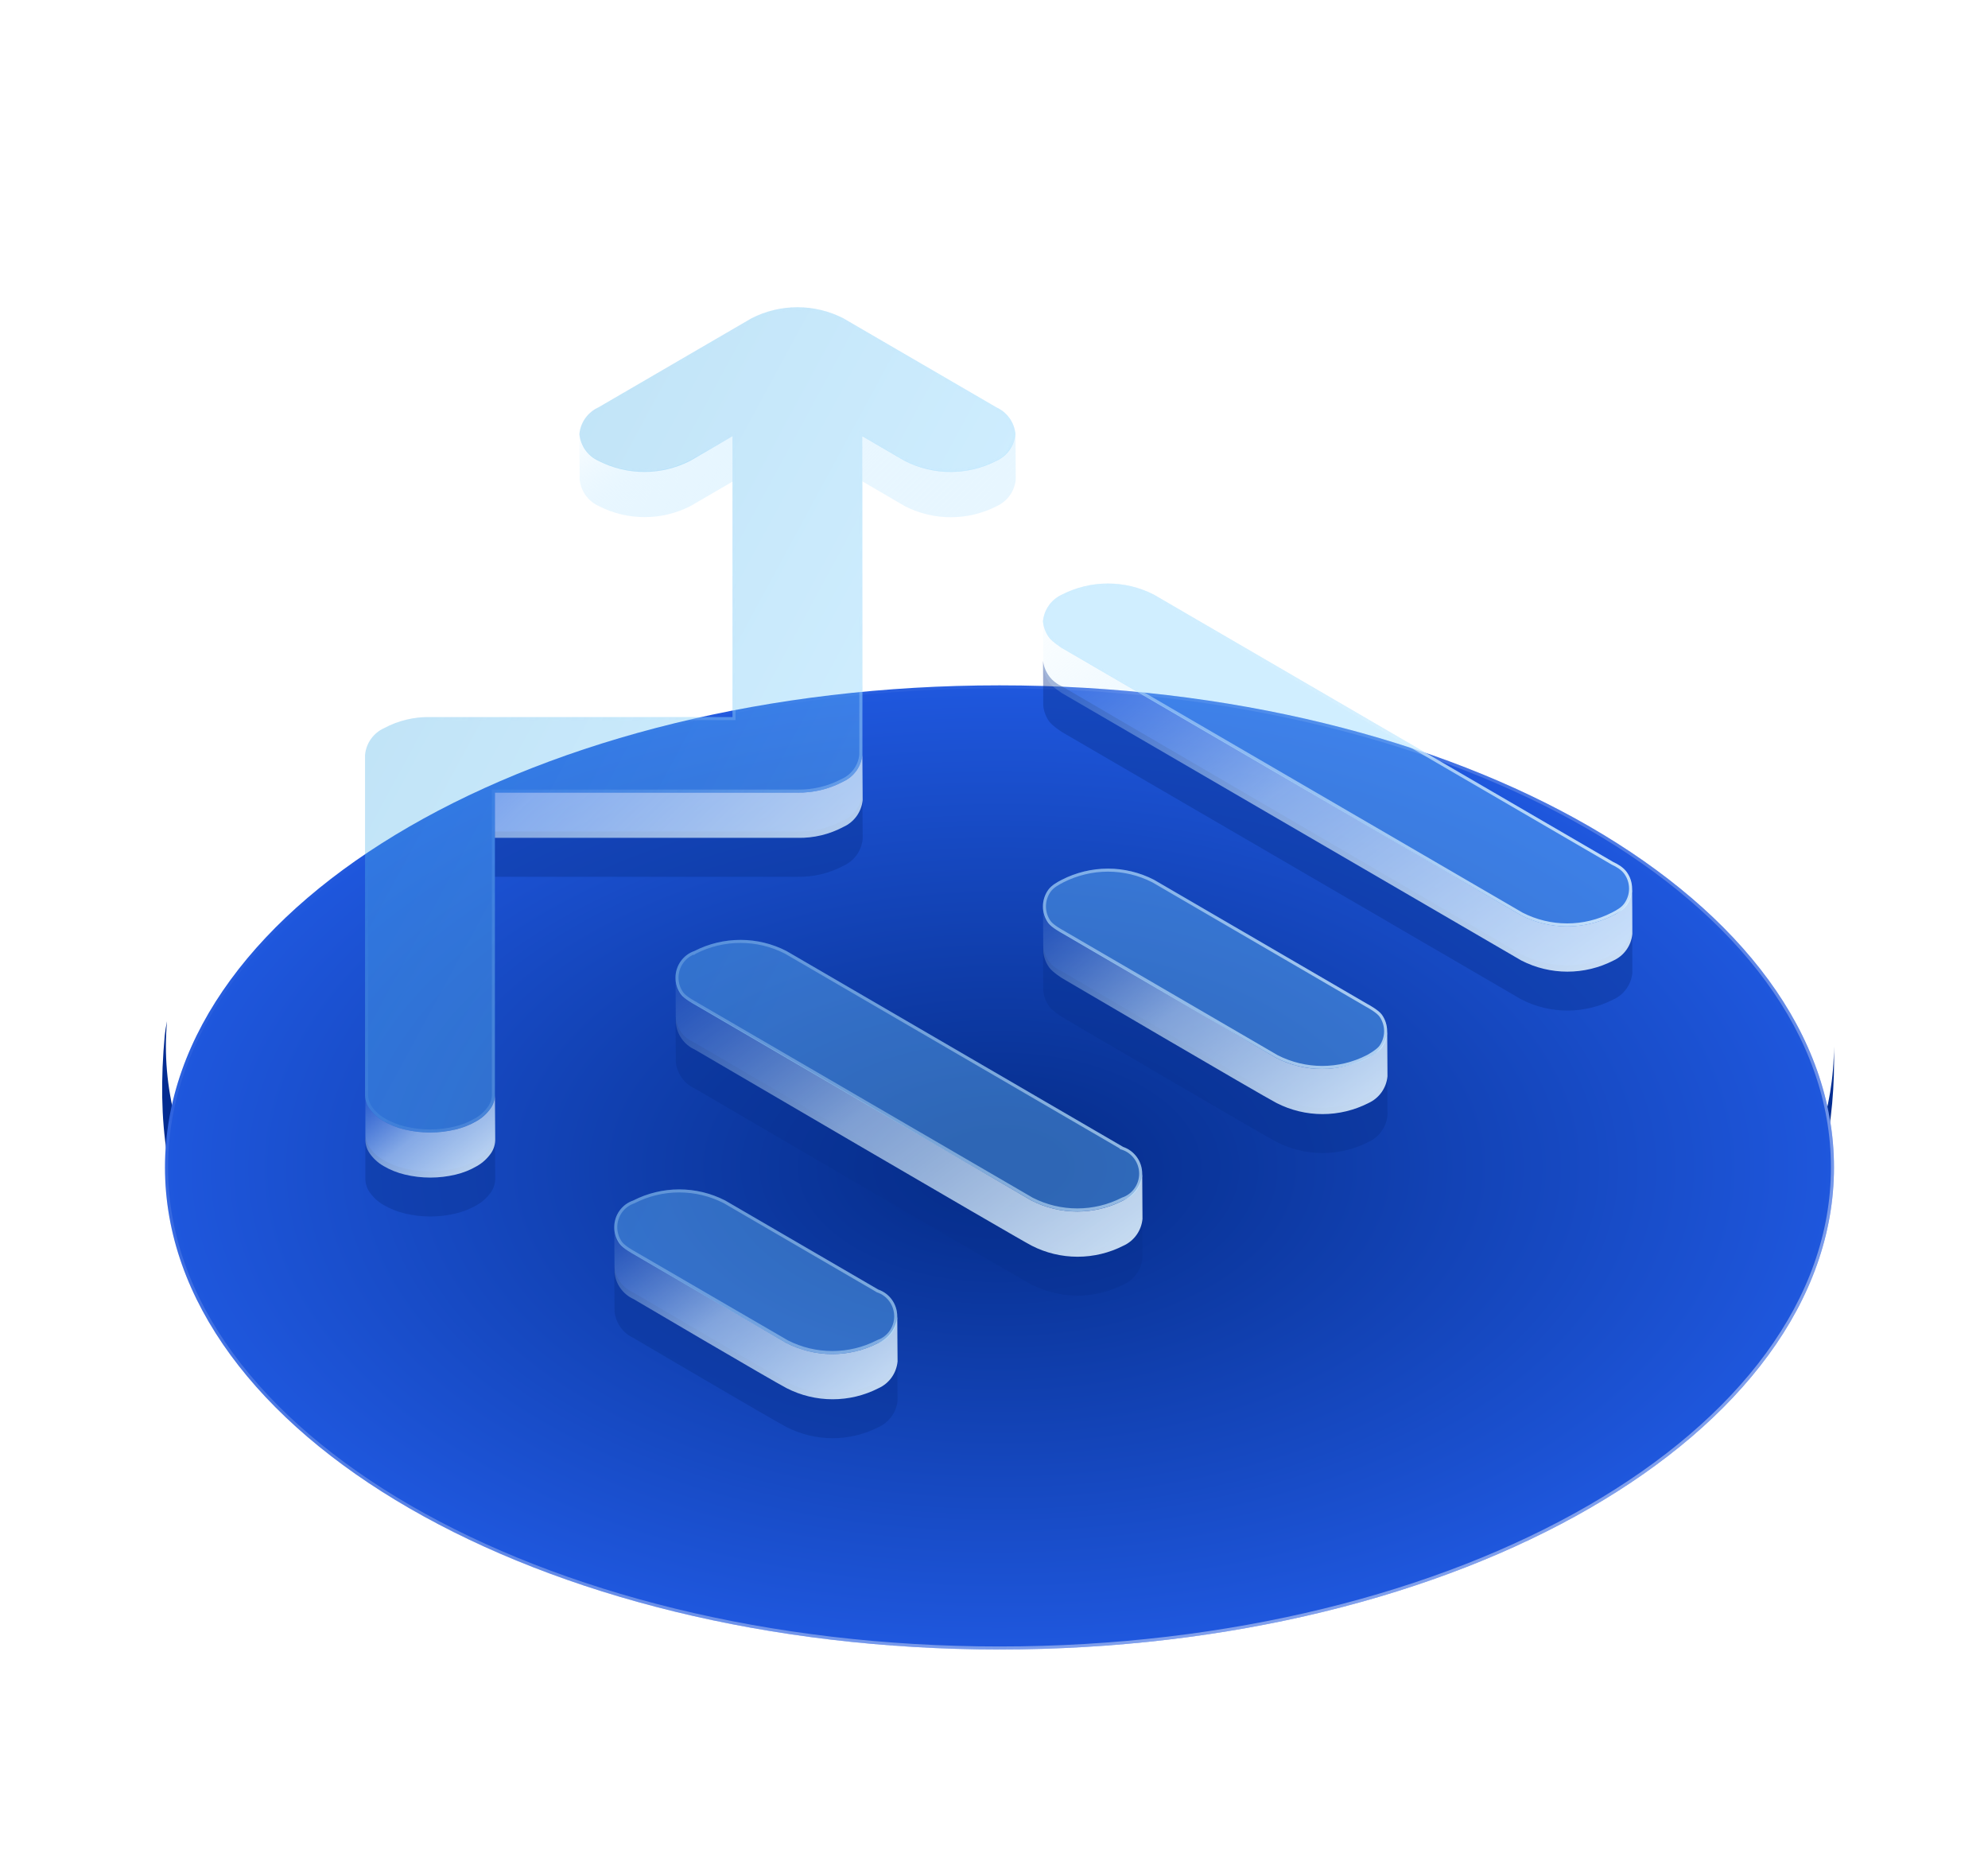 <svg width="86" height="80" viewBox="0 0 86 80" fill="none" xmlns="http://www.w3.org/2000/svg">
<path d="M79.335 45.26C79.335 50.593 75.798 55.922 68.762 59.992C54.664 68.133 31.807 68.134 17.709 59.992C10.186 55.645 6.718 49.858 7.226 44.167C7.182 44.372 7.148 44.579 7.126 44.788C6.448 52.217 8.734 57.32 17.709 62.498C31.807 70.641 54.664 70.639 68.762 62.498C76.834 57.834 79.5 51.921 79.335 45.26Z" fill="url(#paint0_linear_9108_1338)"/>
<g filter="url(#filter0_di_9108_1338)">
<path d="M43.237 66.098C63.175 66.098 79.337 56.763 79.337 45.248C79.337 33.733 63.175 24.398 43.237 24.398C23.3 24.398 7.137 33.733 7.137 45.248C7.137 56.763 23.3 66.098 43.237 66.098Z" fill="url(#paint1_radial_9108_1338)"/>
<path d="M79.271 45.248C79.271 50.972 75.254 56.167 68.731 59.935C62.21 63.701 53.196 66.033 43.237 66.033C33.278 66.033 24.265 63.701 17.744 59.935C11.221 56.167 7.203 50.972 7.203 45.248C7.203 39.524 11.221 34.329 17.744 30.561C24.265 26.795 33.278 24.463 43.237 24.463C53.196 24.463 62.21 26.795 68.731 30.561C75.254 34.329 79.271 39.524 79.271 45.248Z" stroke="url(#paint2_linear_9108_1338)" stroke-width="0.131" stroke-linejoin="round"/>
</g>
<g style="mix-blend-mode:multiply" filter="url(#filter1_f_9108_1338)">
<path d="M21.409 37.922H34.51C35.202 37.935 35.885 37.77 36.495 37.443C36.721 37.341 36.916 37.18 37.061 36.977C37.205 36.774 37.294 36.537 37.319 36.288L37.306 34.337C37.306 22.544 37.304 19.217 37.304 34.33C37.28 34.578 37.191 34.816 37.046 35.019C36.902 35.222 36.706 35.383 36.48 35.486C35.87 35.812 35.187 35.977 34.496 35.965H21.409" fill="#083090" fill-opacity="0.4"/>
<path d="M21.41 48.973C21.42 49.202 21.355 49.428 21.226 49.616C21.068 49.843 20.863 50.031 20.624 50.167C20.336 50.335 20.024 50.46 19.7 50.536C18.978 50.709 18.226 50.709 17.503 50.536C17.18 50.46 16.869 50.336 16.581 50.167C16.342 50.031 16.136 49.843 15.978 49.616C15.874 49.458 15.815 49.275 15.806 49.086V50.923C15.795 51.152 15.86 51.378 15.991 51.566C16.149 51.791 16.354 51.979 16.592 52.116C16.88 52.284 17.192 52.409 17.516 52.485C18.238 52.658 18.991 52.658 19.713 52.485C20.037 52.409 20.348 52.284 20.636 52.116C20.874 51.979 21.08 51.791 21.238 51.566C21.368 51.377 21.433 51.152 21.423 50.923" fill="#083090" fill-opacity="0.4"/>
<path d="M37.992 59.77C37.377 60.085 36.696 60.25 36.005 60.25C35.315 60.25 34.634 60.085 34.019 59.77L27.42 55.917C27.194 55.815 26.974 55.654 26.83 55.451C26.685 55.248 26.596 55.011 26.572 54.762C26.572 54.762 26.585 56.282 26.585 56.714C26.608 56.962 26.697 57.2 26.841 57.403C26.986 57.606 27.181 57.767 27.407 57.87C27.407 57.87 33.417 61.41 34.032 61.725C34.648 62.04 35.328 62.204 36.019 62.204C36.709 62.204 37.389 62.04 38.005 61.725C38.231 61.623 38.427 61.462 38.572 61.259C38.716 61.056 38.805 60.818 38.829 60.569C38.829 60.135 38.816 59.526 38.816 58.617C38.792 58.865 38.703 59.103 38.558 59.305C38.413 59.507 38.218 59.668 37.992 59.77Z" fill="#083090" fill-opacity="0.4"/>
<path d="M70.604 40.116C70.581 40.365 70.492 40.603 70.348 40.806C70.203 41.009 70.008 41.17 69.781 41.272C69.166 41.587 68.485 41.751 67.794 41.751C67.104 41.751 66.423 41.587 65.808 41.272L45.965 29.7C45.743 29.598 45.531 29.445 45.387 29.247C45.243 29.048 45.15 28.826 45.121 28.582C45.121 28.927 45.131 30.144 45.131 30.513C45.154 30.762 45.242 31 45.387 31.203C45.532 31.406 45.953 31.669 45.953 31.669L65.819 43.229C66.435 43.544 67.115 43.708 67.806 43.708C68.496 43.708 69.177 43.544 69.793 43.229C70.019 43.127 70.215 42.966 70.359 42.763C70.504 42.56 70.592 42.322 70.615 42.073C70.618 41.639 70.604 40.116 70.604 40.116Z" fill="#083090" fill-opacity="0.4"/>
<path d="M59.175 47.423C58.559 47.737 57.891 47.918 57.2 47.918C56.51 47.918 55.829 47.754 55.213 47.439L45.948 42.019C45.722 41.917 45.52 41.781 45.375 41.577C45.231 41.374 45.142 41.136 45.119 40.887C45.119 40.887 45.131 42.408 45.131 42.839C45.154 43.088 45.243 43.326 45.388 43.529C45.532 43.732 45.954 43.995 45.954 43.995C45.954 43.995 54.61 49.076 55.226 49.391C55.842 49.706 56.522 49.87 57.213 49.87C57.903 49.87 58.584 49.706 59.2 49.391C59.426 49.288 59.621 49.128 59.766 48.925C59.91 48.721 59.999 48.483 60.022 48.235C60.022 47.801 60.01 46.283 60.01 46.283C59.986 46.532 59.898 46.77 59.753 46.973C59.609 47.176 59.401 47.321 59.175 47.423Z" fill="#083090" fill-opacity="0.4"/>
<path d="M48.589 53.604C47.973 53.919 47.292 54.083 46.602 54.083C45.912 54.083 45.231 53.919 44.615 53.604L30.068 45.109C29.842 45.006 29.623 44.865 29.479 44.662C29.334 44.459 29.246 44.221 29.222 43.972C29.222 43.972 29.235 45.493 29.235 45.924C29.259 46.172 29.347 46.41 29.492 46.613C29.636 46.816 29.831 46.977 30.057 47.079C30.057 47.079 44.012 55.245 44.628 55.56C45.243 55.874 45.924 56.038 46.615 56.038C47.305 56.038 47.986 55.874 48.602 55.56C48.828 55.457 49.023 55.296 49.167 55.093C49.312 54.89 49.4 54.652 49.424 54.404C49.424 53.969 49.412 52.452 49.412 52.452C49.387 52.7 49.298 52.937 49.154 53.139C49.01 53.342 48.815 53.502 48.589 53.604Z" fill="#083090" fill-opacity="0.4"/>
</g>
<g filter="url(#filter2_b_9108_1338)">
<path d="M25.9 21.886C26.515 22.202 27.196 22.366 27.887 22.366C28.577 22.366 29.258 22.202 29.874 21.886L31.689 20.83V18.869L29.862 19.898C29.246 20.213 28.569 20.383 27.878 20.383C27.188 20.383 26.51 20.225 25.894 19.91C25.668 19.808 25.485 19.659 25.341 19.456C25.197 19.253 25.087 19.025 25.064 18.776C25.064 18.776 25.076 20.297 25.076 20.728C25.099 20.977 25.188 21.216 25.332 21.419C25.477 21.623 25.673 21.784 25.9 21.886Z" fill="url(#paint3_linear_9108_1338)"/>
<path d="M21.409 36.238H34.51C35.202 36.252 35.885 36.087 36.495 35.76C36.721 35.657 36.916 35.496 37.061 35.293C37.205 35.091 37.294 34.853 37.319 34.605L37.306 32.653V20.819L39.144 21.892C39.76 22.207 40.44 22.371 41.131 22.371C41.821 22.371 42.502 22.207 43.118 21.892C43.344 21.79 43.54 21.629 43.684 21.426C43.829 21.223 43.918 20.985 43.941 20.736C43.941 20.303 43.929 18.784 43.929 18.784C43.905 19.033 43.795 19.256 43.65 19.459C43.505 19.662 43.307 19.819 43.08 19.921C42.465 20.236 41.808 20.383 41.118 20.383C40.428 20.383 39.753 20.231 39.137 19.917L37.304 18.854V32.646C37.28 32.895 37.191 33.133 37.046 33.336C36.902 33.538 36.706 33.699 36.48 33.802C35.87 34.128 35.187 34.293 34.496 34.281H21.409" fill="url(#paint4_linear_9108_1338)"/>
<path d="M21.41 47.29C21.42 47.519 21.355 47.745 21.226 47.933C21.068 48.159 20.863 48.347 20.624 48.484C20.336 48.652 20.024 48.776 19.7 48.852C18.978 49.025 18.226 49.025 17.503 48.852C17.18 48.776 16.869 48.652 16.581 48.484C16.342 48.347 16.136 48.159 15.978 47.933C15.874 47.775 15.815 47.592 15.806 47.402V49.239C15.795 49.468 15.86 49.694 15.991 49.882C16.149 50.108 16.354 50.295 16.592 50.432C16.88 50.601 17.192 50.725 17.516 50.802C18.238 50.975 18.991 50.975 19.713 50.802C20.037 50.725 20.348 50.601 20.636 50.432C20.874 50.296 21.08 50.108 21.238 49.882C21.368 49.694 21.433 49.468 21.423 49.239" fill="url(#paint5_linear_9108_1338)"/>
<path d="M37.992 58.086C37.377 58.401 36.696 58.566 36.006 58.566C35.315 58.566 34.634 58.401 34.019 58.086L27.42 54.233C27.194 54.131 26.974 53.97 26.83 53.767C26.685 53.565 26.596 53.327 26.572 53.078C26.572 53.078 26.585 54.598 26.585 55.03C26.608 55.279 26.697 55.517 26.841 55.72C26.986 55.923 27.181 56.084 27.407 56.186C27.407 56.186 33.417 59.726 34.032 60.041C34.648 60.356 35.328 60.52 36.019 60.52C36.709 60.52 37.389 60.356 38.005 60.041C38.231 59.939 38.427 59.778 38.572 59.575C38.716 59.372 38.805 59.134 38.829 58.885C38.829 58.451 38.816 57.843 38.816 56.933C38.792 57.182 38.703 57.419 38.558 57.621C38.414 57.824 38.218 57.984 37.992 58.086Z" fill="url(#paint6_linear_9108_1338)"/>
<path d="M70.604 38.432C70.581 38.681 70.492 38.919 70.348 39.122C70.203 39.326 70.008 39.486 69.781 39.588C69.166 39.903 68.485 40.067 67.794 40.067C67.104 40.067 66.423 39.903 65.808 39.588L45.965 28.016C45.743 27.914 45.531 27.762 45.387 27.563C45.243 27.365 45.15 27.143 45.121 26.899C45.121 27.243 45.131 28.46 45.131 28.83C45.154 29.079 45.242 29.317 45.387 29.52C45.532 29.723 45.953 29.986 45.953 29.986L65.819 41.546C66.435 41.861 67.115 42.025 67.806 42.025C68.496 42.025 69.177 41.861 69.793 41.546C70.019 41.444 70.215 41.283 70.359 41.08C70.504 40.877 70.592 40.639 70.615 40.39C70.618 39.956 70.604 38.432 70.604 38.432Z" fill="url(#paint7_linear_9108_1338)"/>
<path d="M59.175 45.739C58.559 46.054 57.891 46.235 57.2 46.235C56.51 46.235 55.829 46.071 55.213 45.756L45.948 40.335C45.722 40.233 45.52 40.097 45.375 39.894C45.231 39.691 45.142 39.453 45.119 39.204C45.119 39.204 45.131 40.725 45.131 41.155C45.154 41.404 45.243 41.642 45.388 41.845C45.532 42.048 45.954 42.312 45.954 42.312C45.954 42.312 54.61 47.393 55.226 47.708C55.842 48.022 56.522 48.186 57.213 48.186C57.903 48.186 58.584 48.022 59.2 47.708C59.426 47.605 59.621 47.444 59.766 47.241C59.91 47.038 59.999 46.8 60.022 46.551C60.022 46.117 60.01 44.6 60.01 44.6C59.986 44.848 59.898 45.087 59.753 45.29C59.609 45.493 59.401 45.637 59.175 45.739Z" fill="url(#paint8_linear_9108_1338)"/>
<path d="M48.589 51.921C47.973 52.236 47.292 52.4 46.602 52.4C45.912 52.4 45.231 52.236 44.615 51.921L30.068 43.425C29.842 43.323 29.623 43.182 29.479 42.979C29.334 42.776 29.246 42.538 29.222 42.289C29.222 42.289 29.235 43.81 29.235 44.24C29.259 44.489 29.347 44.727 29.492 44.93C29.636 45.132 29.831 45.293 30.057 45.395C30.057 45.395 44.012 53.562 44.628 53.876C45.243 54.191 45.924 54.355 46.615 54.355C47.305 54.355 47.986 54.191 48.602 53.876C48.828 53.774 49.023 53.613 49.167 53.41C49.312 53.207 49.4 52.969 49.424 52.72C49.424 52.286 49.412 50.768 49.412 50.768C49.387 51.017 49.298 51.254 49.154 51.456C49.01 51.659 48.815 51.819 48.589 51.921Z" fill="url(#paint9_linear_9108_1338)"/>
</g>
<g filter="url(#filter3_bi_9108_1338)">
<path d="M25.886 19.932C25.66 19.83 25.465 19.669 25.32 19.466C25.176 19.263 25.087 19.025 25.064 18.776C25.087 18.527 25.176 18.289 25.32 18.086C25.465 17.883 25.66 17.722 25.886 17.62L32.509 13.767C33.125 13.452 33.805 13.288 34.496 13.288C35.186 13.288 35.867 13.452 36.483 13.767L43.106 17.62C43.333 17.722 43.528 17.883 43.672 18.086C43.817 18.289 43.905 18.527 43.929 18.776C43.905 19.025 43.817 19.263 43.672 19.466C43.527 19.669 43.332 19.83 43.105 19.932C42.49 20.247 41.809 20.411 41.119 20.411C40.429 20.411 39.748 20.247 39.133 19.932L37.304 18.869V32.646C37.28 32.895 37.191 33.132 37.047 33.335C36.902 33.538 36.707 33.699 36.48 33.802C35.87 34.128 35.187 34.293 34.496 34.281H21.409V47.288C21.42 47.517 21.355 47.743 21.224 47.931C21.066 48.157 20.86 48.346 20.622 48.482C20.334 48.65 20.023 48.775 19.699 48.851C18.977 49.025 18.224 49.025 17.502 48.851C17.178 48.775 16.867 48.65 16.579 48.482C16.341 48.346 16.135 48.158 15.977 47.932C15.847 47.744 15.782 47.517 15.792 47.288V32.648C15.816 32.399 15.904 32.162 16.049 31.959C16.193 31.756 16.389 31.595 16.615 31.493C17.225 31.166 17.909 31.001 18.6 31.014H31.687V18.869L29.859 19.932C29.243 20.247 28.562 20.411 27.872 20.411C27.181 20.411 26.502 20.247 25.886 19.932ZM27.396 51.922C28.011 51.607 28.692 51.443 29.383 51.443C30.073 51.443 30.754 51.607 31.369 51.922L37.992 55.775C38.232 55.857 38.44 56.012 38.587 56.219C38.734 56.427 38.814 56.675 38.814 56.93C38.814 57.185 38.734 57.434 38.587 57.641C38.44 57.848 38.232 58.004 37.992 58.086C37.377 58.401 36.696 58.565 36.005 58.565C35.315 58.565 34.634 58.401 34.018 58.086L27.389 54.233C27.389 54.233 26.947 53.995 26.799 53.788C26.651 53.58 26.572 53.331 26.572 53.076C26.572 52.821 26.651 52.572 26.799 52.365C26.947 52.157 27.156 52.003 27.396 51.922ZM34.018 41.13C33.403 40.815 32.722 40.651 32.032 40.651C31.341 40.651 30.66 40.815 30.044 41.13C29.805 41.212 29.596 41.367 29.448 41.575C29.301 41.782 29.221 42.031 29.221 42.286C29.221 42.541 29.301 42.79 29.448 42.998C29.596 43.205 30.044 43.442 30.044 43.442L44.615 51.918C45.231 52.233 45.911 52.397 46.602 52.397C47.292 52.397 47.973 52.233 48.589 51.918C48.828 51.836 49.036 51.681 49.184 51.474C49.331 51.266 49.41 51.018 49.41 50.763C49.41 50.508 49.331 50.259 49.184 50.052C49.036 49.845 48.828 49.689 48.589 49.607L34.018 41.13ZM45.94 38.047C46.547 37.738 47.236 37.569 47.927 37.569C48.617 37.569 49.298 37.733 49.914 38.047L59.185 43.443C59.185 43.443 59.633 43.681 59.78 43.888C59.928 44.095 60.007 44.344 60.007 44.599C60.007 44.854 59.928 45.102 59.78 45.309C59.633 45.517 59.185 45.754 59.185 45.754C58.57 46.069 57.889 46.233 57.198 46.233C56.508 46.233 55.827 46.069 55.212 45.754L45.94 40.358C45.94 40.358 45.492 40.121 45.344 39.914C45.196 39.706 45.117 39.458 45.117 39.202C45.117 38.947 45.196 38.698 45.344 38.491C45.492 38.283 45.746 38.148 45.94 38.047ZM49.914 25.717C49.298 25.402 48.617 25.238 47.927 25.238C47.236 25.238 46.556 25.402 45.94 25.717C45.714 25.82 45.519 25.98 45.374 26.183C45.23 26.387 45.141 26.625 45.117 26.873C45.141 27.122 45.23 27.36 45.374 27.563C45.519 27.766 45.94 28.029 45.94 28.029L65.808 39.59C66.424 39.905 67.105 40.069 67.795 40.069C68.486 40.069 69.166 39.905 69.782 39.59C70.017 39.47 70.23 39.353 70.377 39.145C70.524 38.938 70.603 38.69 70.603 38.435C70.603 38.18 70.524 37.931 70.377 37.724C70.23 37.517 69.996 37.38 69.782 37.279L49.914 25.717Z" fill="url(#paint10_linear_9108_1338)" fill-opacity="0.35"/>
<path d="M25.916 19.874L25.916 19.874L25.913 19.872C25.698 19.775 25.512 19.621 25.374 19.428C25.237 19.236 25.153 19.011 25.129 18.776C25.153 18.541 25.237 18.316 25.374 18.124C25.512 17.931 25.698 17.777 25.913 17.68L25.913 17.68L25.919 17.677L32.54 13.825C33.146 13.515 33.816 13.354 34.496 13.354C35.175 13.354 35.845 13.515 36.451 13.825L43.074 17.677L43.073 17.677L43.08 17.68C43.295 17.777 43.481 17.93 43.619 18.124C43.756 18.316 43.84 18.541 43.863 18.776C43.84 19.011 43.755 19.236 43.618 19.428C43.48 19.622 43.294 19.775 43.078 19.872L43.078 19.872L43.076 19.874C42.469 20.184 41.799 20.345 41.119 20.345C40.44 20.345 39.77 20.184 39.164 19.874L37.337 18.812L37.239 18.755V18.869V32.642C37.215 32.879 37.131 33.105 36.993 33.297C36.855 33.491 36.669 33.644 36.453 33.742L36.453 33.742L36.45 33.744C35.849 34.065 35.177 34.227 34.497 34.215H34.496H21.409H21.343V34.281V47.288H21.343L21.343 47.291C21.354 47.506 21.293 47.718 21.17 47.894C21.018 48.112 20.82 48.294 20.589 48.425L20.588 48.425C20.306 48.59 20.001 48.712 19.684 48.787L19.683 48.787C18.971 48.959 18.229 48.959 17.517 48.787L17.517 48.787C17.199 48.712 16.895 48.59 16.612 48.425L16.612 48.425C16.382 48.294 16.183 48.112 16.03 47.895C15.909 47.718 15.848 47.506 15.857 47.291H15.857V47.288V32.651C15.881 32.415 15.965 32.19 16.102 31.997C16.24 31.803 16.426 31.65 16.642 31.553L16.642 31.553L16.645 31.551C17.246 31.229 17.919 31.067 18.599 31.08H18.6H31.687H31.753V31.014V18.869V18.755L31.654 18.812L29.827 19.874C29.221 20.184 28.551 20.345 27.872 20.345C27.192 20.345 26.523 20.184 25.916 19.874ZM27.417 51.984L27.417 51.984L27.425 51.98C28.032 51.67 28.703 51.508 29.383 51.508C30.062 51.508 30.732 51.67 31.338 51.979L37.959 55.831L37.959 55.832L37.971 55.837C38.197 55.914 38.394 56.061 38.534 56.257C38.673 56.454 38.748 56.689 38.748 56.93C38.748 57.172 38.673 57.407 38.534 57.603C38.394 57.799 38.197 57.946 37.971 58.024L37.971 58.023L37.962 58.027C37.356 58.338 36.685 58.499 36.005 58.499C35.326 58.499 34.656 58.338 34.05 58.028L27.421 54.176L27.421 54.176L27.42 54.175L27.42 54.175L27.419 54.175L27.419 54.175L27.415 54.173L27.401 54.165C27.389 54.158 27.372 54.148 27.35 54.136C27.307 54.111 27.249 54.075 27.185 54.033C27.056 53.948 26.919 53.842 26.852 53.749C26.713 53.553 26.637 53.318 26.637 53.076C26.637 52.834 26.713 52.599 26.852 52.403C26.992 52.207 27.19 52.061 27.417 51.984ZM30.066 41.192L30.066 41.193L30.074 41.188C30.681 40.878 31.351 40.717 32.032 40.717C32.711 40.717 33.381 40.878 33.987 41.188L48.556 49.664L48.555 49.665L48.568 49.669C48.794 49.747 48.991 49.894 49.13 50.09C49.27 50.286 49.345 50.521 49.345 50.763C49.345 51.004 49.27 51.239 49.13 51.435C48.991 51.632 48.794 51.779 48.568 51.856L48.567 51.856L48.559 51.86C47.952 52.17 47.282 52.331 46.602 52.331C45.922 52.331 45.252 52.17 44.646 51.861L30.078 43.386L30.078 43.385L30.075 43.384L30.075 43.384L30.075 43.384L30.074 43.384L30.071 43.382L30.056 43.374C30.053 43.372 30.049 43.37 30.045 43.368C30.034 43.361 30.02 43.354 30.005 43.345C29.961 43.32 29.902 43.284 29.838 43.243C29.707 43.157 29.568 43.052 29.502 42.959C29.362 42.763 29.287 42.528 29.287 42.286C29.287 42.044 29.362 41.809 29.502 41.613C29.642 41.416 29.839 41.269 30.066 41.192ZM59.156 45.696L59.156 45.696C59.155 45.696 59.155 45.696 59.155 45.696C58.549 46.006 57.878 46.168 57.198 46.168C56.519 46.168 55.849 46.006 55.243 45.697L45.973 40.302L45.973 40.302L45.971 40.3L45.971 40.3L45.97 40.3L45.969 40.3L45.966 40.298L45.952 40.29C45.94 40.284 45.922 40.274 45.9 40.261C45.857 40.236 45.797 40.201 45.733 40.159C45.602 40.074 45.463 39.968 45.397 39.876C45.258 39.679 45.182 39.444 45.182 39.202C45.182 38.961 45.258 38.725 45.397 38.529C45.534 38.337 45.774 38.207 45.97 38.106C46.568 37.801 47.247 37.634 47.927 37.634C48.606 37.634 49.276 37.795 49.882 38.105L59.152 43.5L59.152 43.5L59.155 43.501L59.155 43.501L59.155 43.501L59.156 43.502L59.159 43.504L59.173 43.511C59.185 43.518 59.203 43.528 59.225 43.54C59.268 43.566 59.328 43.601 59.392 43.643C59.522 43.728 59.661 43.834 59.727 43.926C59.866 44.122 59.941 44.357 59.941 44.599C59.941 44.84 59.866 45.075 59.727 45.272C59.661 45.364 59.522 45.469 59.392 45.555C59.328 45.597 59.268 45.632 59.225 45.657C59.203 45.67 59.185 45.68 59.173 45.686L59.159 45.694L59.156 45.696ZM45.967 25.777L45.967 25.777L45.97 25.776C46.576 25.465 47.247 25.304 47.927 25.304C48.606 25.304 49.276 25.465 49.882 25.775L69.749 37.336L69.749 37.336L69.754 37.339C69.966 37.438 70.186 37.569 70.323 37.762C70.463 37.958 70.538 38.194 70.538 38.435C70.538 38.676 70.463 38.911 70.323 39.108C70.186 39.3 69.988 39.412 69.752 39.532C69.146 39.842 68.475 40.004 67.795 40.004C67.116 40.004 66.446 39.842 65.84 39.533L45.975 27.974L45.975 27.974L45.974 27.974L45.974 27.973L45.97 27.971L45.957 27.962C45.946 27.955 45.929 27.944 45.908 27.93C45.867 27.903 45.811 27.864 45.75 27.82C45.627 27.728 45.493 27.617 45.428 27.525C45.291 27.333 45.207 27.108 45.183 26.873C45.207 26.638 45.291 26.413 45.428 26.221C45.565 26.028 45.751 25.874 45.967 25.777Z" stroke="url(#paint11_linear_9108_1338)" stroke-width="0.131"/>
</g>
<defs>
<filter id="filter0_di_9108_1338" x="0.582" y="23.087" width="85.311" height="54.812" filterUnits="userSpaceOnUse" color-interpolation-filters="sRGB">
<feFlood flood-opacity="0" result="BackgroundImageFix"/>
<feColorMatrix in="SourceAlpha" type="matrix" values="0 0 0 0 0 0 0 0 0 0 0 0 0 0 0 0 0 0 127 0" result="hardAlpha"/>
<feOffset dy="5.244"/>
<feGaussianBlur stdDeviation="3.278"/>
<feComposite in2="hardAlpha" operator="out"/>
<feColorMatrix type="matrix" values="0 0 0 0 0.098 0 0 0 0 0.212 0 0 0 0 0.482 0 0 0 0.5 0"/>
<feBlend mode="normal" in2="BackgroundImageFix" result="effect1_dropShadow_9108_1338"/>
<feBlend mode="normal" in="SourceGraphic" in2="effect1_dropShadow_9108_1338" result="shape"/>
<feColorMatrix in="SourceAlpha" type="matrix" values="0 0 0 0 0 0 0 0 0 0 0 0 0 0 0 0 0 0 127 0" result="hardAlpha"/>
<feOffset/>
<feGaussianBlur stdDeviation="2.622"/>
<feComposite in2="hardAlpha" operator="arithmetic" k2="-1" k3="1"/>
<feColorMatrix type="matrix" values="0 0 0 0 1 0 0 0 0 1 0 0 0 0 1 0 0 0 0.25 0"/>
<feBlend mode="normal" in2="shape" result="effect2_innerShadow_9108_1338"/>
</filter>
<filter id="filter1_f_9108_1338" x="13.183" y="21.583" width="60.055" height="43.243" filterUnits="userSpaceOnUse" color-interpolation-filters="sRGB">
<feFlood flood-opacity="0" result="BackgroundImageFix"/>
<feBlend mode="normal" in="SourceGraphic" in2="BackgroundImageFix" result="shape"/>
<feGaussianBlur stdDeviation="1.311" result="effect1_foregroundBlur_9108_1338"/>
</filter>
<filter id="filter2_b_9108_1338" x="14.494" y="17.465" width="57.433" height="44.366" filterUnits="userSpaceOnUse" color-interpolation-filters="sRGB">
<feFlood flood-opacity="0" result="BackgroundImageFix"/>
<feGaussianBlur in="BackgroundImageFix" stdDeviation="0.656"/>
<feComposite in2="SourceAlpha" operator="in" result="effect1_backgroundBlur_9108_1338"/>
<feBlend mode="normal" in="SourceGraphic" in2="effect1_backgroundBlur_9108_1338" result="shape"/>
</filter>
<filter id="filter3_bi_9108_1338" x="11.858" y="9.355" width="62.679" height="53.144" filterUnits="userSpaceOnUse" color-interpolation-filters="sRGB">
<feFlood flood-opacity="0" result="BackgroundImageFix"/>
<feGaussianBlur in="BackgroundImageFix" stdDeviation="1.967"/>
<feComposite in2="SourceAlpha" operator="in" result="effect1_backgroundBlur_9108_1338"/>
<feBlend mode="normal" in="SourceGraphic" in2="effect1_backgroundBlur_9108_1338" result="shape"/>
<feColorMatrix in="SourceAlpha" type="matrix" values="0 0 0 0 0 0 0 0 0 0 0 0 0 0 0 0 0 0 127 0" result="hardAlpha"/>
<feOffset/>
<feGaussianBlur stdDeviation="0.983"/>
<feComposite in2="hardAlpha" operator="arithmetic" k2="-1" k3="1"/>
<feColorMatrix type="matrix" values="0 0 0 0 1 0 0 0 0 1 0 0 0 0 1 0 0 0 0.5 0"/>
<feBlend mode="normal" in2="shape" result="effect2_innerShadow_9108_1338"/>
</filter>
<linearGradient id="paint0_linear_9108_1338" x1="75.898" y1="32.372" x2="9.211" y2="53.828" gradientUnits="userSpaceOnUse">
<stop stop-color="#00298D"/>
<stop offset="0.189" stop-color="#2349A7"/>
<stop offset="0.646" stop-color="#3155AD"/>
<stop offset="1" stop-color="#032C91"/>
</linearGradient>
<radialGradient id="paint1_radial_9108_1338" cx="0" cy="0" r="1" gradientUnits="userSpaceOnUse" gradientTransform="translate(43.237 45.248) rotate(90) scale(28.621 49.554)">
<stop offset="0.052" stop-color="#062E8D"/>
<stop offset="1" stop-color="#2968FE"/>
</radialGradient>
<linearGradient id="paint2_linear_9108_1338" x1="31.722" y1="23.199" x2="51.323" y2="64.886" gradientUnits="userSpaceOnUse">
<stop stop-color="white" stop-opacity="0"/>
<stop offset="1" stop-color="white" stop-opacity="0.43"/>
</linearGradient>
<linearGradient id="paint3_linear_9108_1338" x1="31.695" y1="24.008" x2="26.702" y2="16.693" gradientUnits="userSpaceOnUse">
<stop stop-color="#E9F7FF"/>
<stop offset="0.579" stop-color="#D7F0FF" stop-opacity="0.57"/>
<stop offset="0.956" stop-color="#BDE7FF" stop-opacity="0"/>
</linearGradient>
<linearGradient id="paint4_linear_9108_1338" x1="43.964" y1="44.221" x2="17.903" y2="17.512" gradientUnits="userSpaceOnUse">
<stop stop-color="#E9F7FF"/>
<stop offset="0.579" stop-color="#D7F0FF" stop-opacity="0.57"/>
<stop offset="0.956" stop-color="#BDE7FF" stop-opacity="0"/>
</linearGradient>
<linearGradient id="paint5_linear_9108_1338" x1="21.429" y1="52.597" x2="16.101" y2="46.069" gradientUnits="userSpaceOnUse">
<stop stop-color="#E9F7FF"/>
<stop offset="0.579" stop-color="#D7F0FF" stop-opacity="0.57"/>
<stop offset="0.956" stop-color="#BDE7FF" stop-opacity="0"/>
</linearGradient>
<linearGradient id="paint6_linear_9108_1338" x1="38.841" y1="63.923" x2="28.114" y2="49.898" gradientUnits="userSpaceOnUse">
<stop stop-color="#E9F7FF"/>
<stop offset="0.579" stop-color="#D7F0FF" stop-opacity="0.57"/>
<stop offset="0.956" stop-color="#BDE7FF" stop-opacity="0"/>
</linearGradient>
<linearGradient id="paint7_linear_9108_1338" x1="70.641" y1="48.942" x2="48.976" y2="19.952" gradientUnits="userSpaceOnUse">
<stop stop-color="#E9F7FF"/>
<stop offset="0.579" stop-color="#D7F0FF" stop-opacity="0.57"/>
<stop offset="0.956" stop-color="#BDE7FF" stop-opacity="0"/>
</linearGradient>
<linearGradient id="paint8_linear_9108_1338" x1="60.037" y1="52.294" x2="47.115" y2="35.273" gradientUnits="userSpaceOnUse">
<stop stop-color="#E9F7FF"/>
<stop offset="0.579" stop-color="#D7F0FF" stop-opacity="0.57"/>
<stop offset="0.956" stop-color="#BDE7FF" stop-opacity="0"/>
</linearGradient>
<linearGradient id="paint9_linear_9108_1338" x1="49.444" y1="59.873" x2="32.129" y2="36.858" gradientUnits="userSpaceOnUse">
<stop stop-color="#E9F7FF"/>
<stop offset="0.579" stop-color="#D7F0FF" stop-opacity="0.57"/>
<stop offset="0.956" stop-color="#BDE7FF" stop-opacity="0"/>
</linearGradient>
<linearGradient id="paint10_linear_9108_1338" x1="15.791" y1="9.378" x2="78.778" y2="43.457" gradientUnits="userSpaceOnUse">
<stop offset="0.053" stop-color="#3FA6E0"/>
<stop offset="0.461" stop-color="#79CFFF"/>
<stop offset="1" stop-color="#79CFFF"/>
</linearGradient>
<linearGradient id="paint11_linear_9108_1338" x1="69.169" y1="65.178" x2="10.359" y2="36.55" gradientUnits="userSpaceOnUse">
<stop stop-color="#E9F7FF"/>
<stop offset="0.924" stop-color="#BDE7FF" stop-opacity="0"/>
</linearGradient>
</defs>
</svg>

